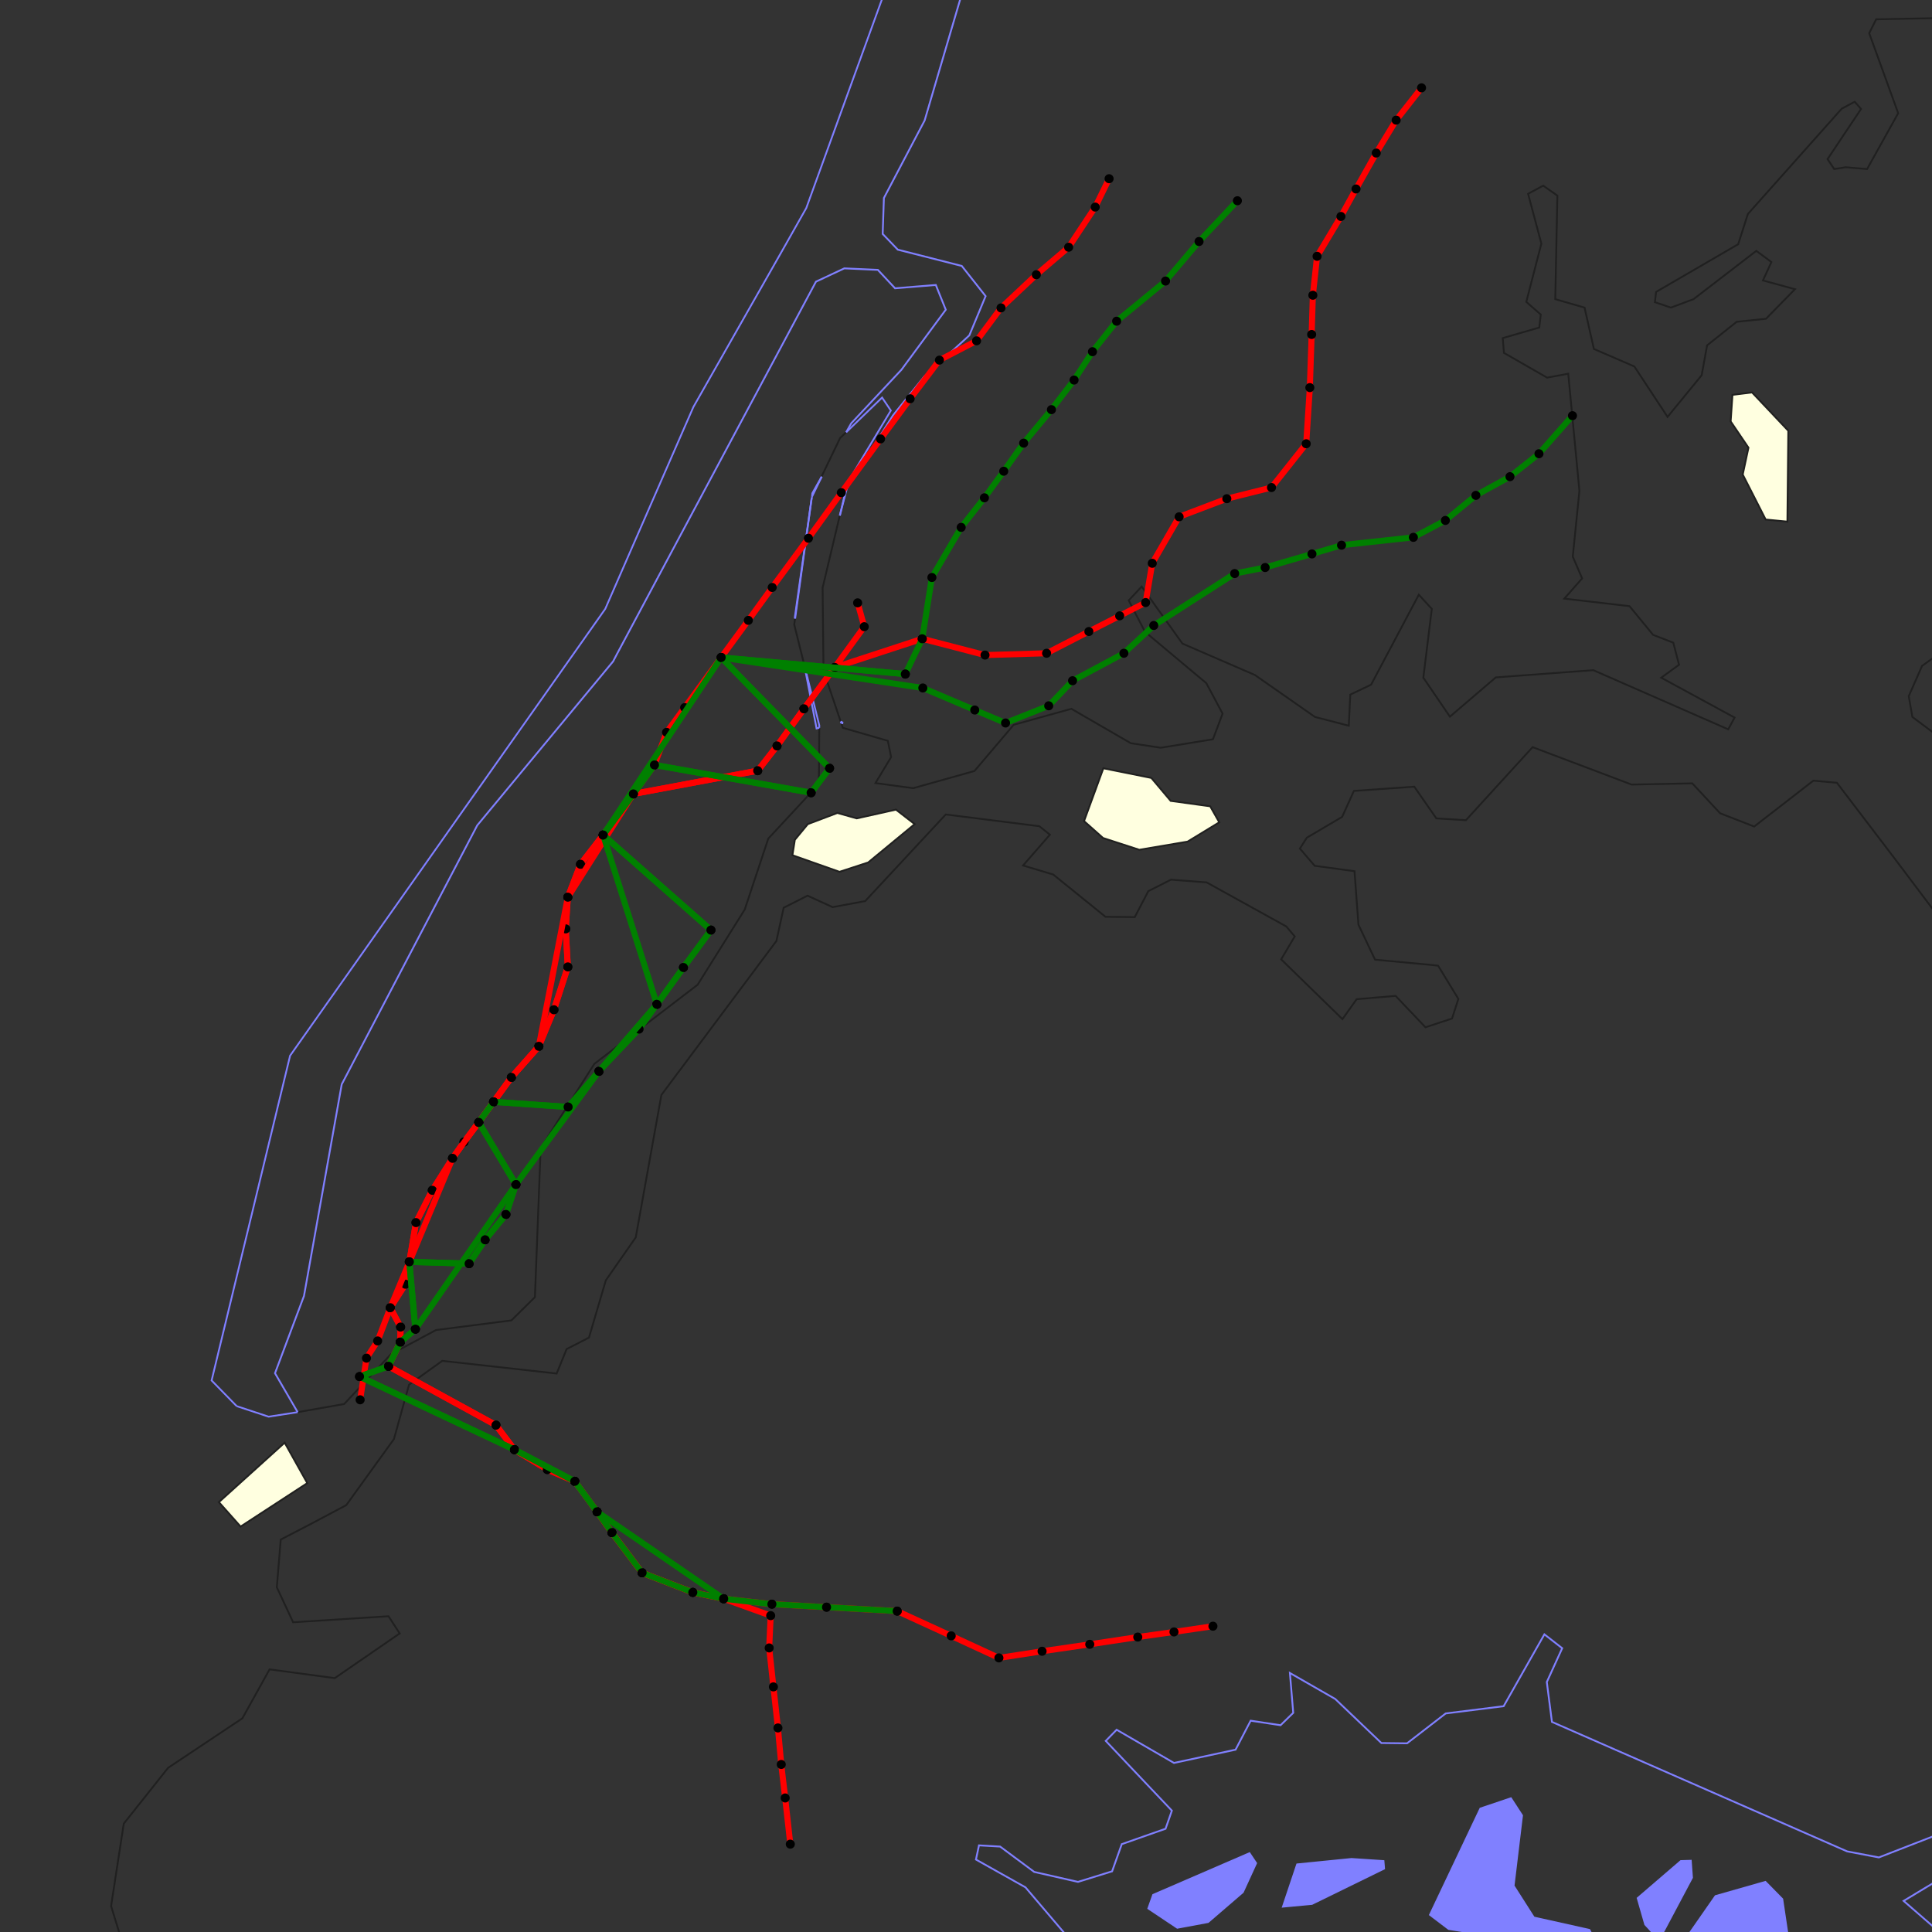 <?xml version="1.0" encoding="utf-8" ?>
<svg width="640" height="640" version="1.0" xmlns="http://www.w3.org/2000/svg">
<rect width="100%" height="100%" fill="#333333" stroke="none"/>
<path id="p15" d="M 79.7 505.7L 101.8 491.3 L 94.3 477.9 L 72.5 497.6 L 79.7 505.7 z" stroke="#202020" fill="#FFFFE0" stroke-width="0.6" />
<path id="p43" d="M 1547.5 -21.5L 1539.1 -20.7 L 1536.4 -12.2 L 1530.7 -10.5 L 1520 -23.3 L 1488.9 -40.3 L 1451.1 -69.8 L 1423.4 -83.9 L 1415.1 -82.6 L 1405.2 -57.6 L 1408.3 -49.8 L 1407.7 -22.7 L 1397.7 -7 L 1403.9 -2.4 L 1412.2 -5.2 L 1417.9 -25.6 L 1435 -12.5 L 1437.6 -12.2 L 1441.6 -11.8 L 1449.9 -21.7 L 1450.1 -34.7 L 1455.3 -37.3 L 1459 -45.5 L 1463.4 -44.1 L 1470.6 -31.4 L 1458.4 -22 L 1464 -16.6 L 1477.2 -22.6 L 1492.9 -21.8 L 1513.3 -7.8 L 1515.4 3.4 L 1506.9 20 L 1512.7 47.9 L 1501.9 59.6 L 1492.2 52.2 L 1500 33.6 L 1494 21.5 L 1482.9 11.7 L 1470.5 11.2 L 1463.8 17.4 L 1460.8 29.8 L 1475.9 47.7 L 1479.6 57.1 L 1435.5 21.5 L 1421.2 21.6 L 1392.5 28.7 L 1372.3 28.5 L 1358.3 23.7 L 1348.3 29 L 1374.1 52.6 L 1377.9 61.3 L 1375.3 66.5 L 1367.4 69.1 L 1362.8 67.3 L 1357 49.8 L 1341.5 43.1 L 1317.4 41.6 L 1312.5 36.9 L 1314.8 32.8 L 1332.4 33.1 L 1339.1 26.9 L 1325.3 16.6 L 1247.3 15.5 L 1244.1 11 L 1294.7 6.1 L 1324.2 -7.9 L 1335.9 -8.4 L 1342.8 5.6 L 1350.3 2.3 L 1352.1 -1.3 L 1359.4 -16.3 L 1356.3 -23.5 L 1311.4 -41.4 L 1275.7 -41.4 L 1263 -46.3 L 1242.4 -61.2 L 1230 -62.1 L 1215.6 -54.2 L 1213.3 -49.6 L 1224.8 -44.2 L 1220.7 -37.6 L 1206.4 -29.1 L 1205.2 -17.8 L 1209.2 -8.1 L 1251.7 40.9 L 1254.9 50.2 L 1258.3 60.3 L 1258.1 84.5 L 1277.9 106.3 L 1278.6 115.6 L 1273.8 121.2 L 1265.2 119.1 L 1266.1 104.3 L 1222.3 82 L 1218.8 52.6 L 1210 47.6 L 1190 48.9 L 1181.1 52.7 L 1177.4 72.6 L 1187.7 88.4 L 1183.3 90.5 L 1169.4 87.2 L 1145.8 89.6 L 1135.4 84.7 L 1115.8 83.1 L 1102.5 70.3 L 1097.9 41.9 L 1092.5 39.2 L 1062.8 42.4 L 1059.3 48 L 1069.1 66.3 L 1066.4 73.3 L 1056 72.8 L 1047.4 53.4 L 1033.9 37.8 L 1036 31.8 L 1065.5 34.9 L 1074.4 22.7 L 1085.3 21.8 L 1104.7 28.8 L 1117 27.8 L 1132.4 16.3 L 1142.7 15.4 L 1150 25.9 L 1146.5 40.4 L 1125 57 L 1128 63.3 L 1137.9 65.9 L 1148.6 60.5 L 1165.5 34.6 L 1183 33.4 L 1181.3 19.7 L 1158.6 2.4 L 1148 -0.6 L 1110.9 15.8 L 1087.5 16.3 L 1062.2 8 L 1025.8 14.5 L 1007.7 17.7 L 977 33.3 L 958.7 32.1 L 948.9 39.9 L 938 41.9 L 923.3 36.6 L 915 38.4 L 898 53.5 L 906.9 60.5 L 889.6 63.2 L 867.6 81.9 L 864.2 87.4 L 867 99.6 L 864.9 114 L 877.3 132.2 L 868.1 156.7 L 877.3 185.1 L 884.1 205.8 L 883.2 228.5 L 874.5 233.3 L 866.9 227.7 L 863.7 219.5 L 865.2 186.9 L 826.3 144.8 L 819 125.9 L 807.5 119.9 L 742.4 101.1 L 729.3 108.1 L 706.1 109.6 L 707.1 114.1 L 709 122.3 L 706.6 133.2 L 691.6 149.2 L 705.4 176.7 L 711.5 180.3 L 716.5 178.1 L 718.8 165.2 L 728.1 168.3 L 753.4 167.6 L 764.9 174.5 L 758.9 198.4 L 773.8 223.4 L 755.8 217.3 L 738.2 249.6 L 735 216.2 L 732.2 211.1 L 726.7 201.3 L 690.2 190.1 L 659.8 175.2 L 648.1 174.8 L 646.5 178.8 L 657.6 197.5 L 656.4 206.4 L 636.7 220.6 L 632.3 230.6 L 633.5 237.5 L 653.4 252.4 L 656.5 267.5 L 670 283.2 L 662.2 290.4 L 653.4 311 L 648.2 311.7 L 627.7 284.5 L 608.5 259.3 L 600.7 258.6 L 581.1 273.8 L 569.8 269.4 L 560.6 259.5 L 540.5 259.9 L 507.7 247.5 L 485.6 271.7 L 475.8 271.1 L 468.5 260.6 L 448.5 262 L 444.6 270.6 L 432.9 277.5 L 430.6 281.1 L 435.5 286.8 L 448.7 288.6 L 450 306.3 L 455.5 317.9 L 473.7 319.6 L 476.4 319.9 L 483.1 330.9 L 481 337.4 L 472.2 340.3 L 462.3 329.9 L 449.4 331 L 444.7 337.6 L 424.4 317.8 L 428.9 310.2 L 426.1 306.9 L 399.7 292.3 L 387.9 291.4 L 380.4 295.2 L 375.9 303.8 L 366.2 303.7 L 348.9 289.7 L 338.9 286.7 L 347.8 276.5 L 344.3 273.7 L 313.3 269.8 L 286.6 298.5 L 275.8 300.5 L 267.5 296.7 L 259.6 300.7 L 257.2 311.7 L 219.1 362.7 L 210.6 409.9 L 200.7 424.1 L 195.1 443.1 L 187.7 446.9 L 184.4 455 L 146.5 450.8 L 135.5 458.7 L 130.5 476.7 L 114.7 498.6 L 103.2 504.7 L 93 510 L 91.7 525.8 L 97.1 537.4 L 128.7 535.4 L 132.4 541.1 L 110.9 555.9 L 89.3 553 L 80.3 569.2 L 55.7 585.6 L 41 604.1 L 36.8 631.4 L 43.8 654.2 L 54 668 L 65.3 671.9 L 90 673.7 L 94.5 676.4 L 120 692 L 125.2 700.6 L 112.7 714 L 81.5 712.5 L 66.9 731.9 L 69.5 740.2 L 117.8 744.8 L 146.2 736.1 L 258.1 729.4 L 282.3 724.8 " stroke="#202020" fill="none" stroke-width="0.6" />
<path id="p45" d="M -40.2 583.8L -34.6 596.8 L -34.8 610.6 L -24.6 631.8 L -0.8 654.8 L 6.8 668.7 L 7.8 681 L -12.1 706.1 L -78.8 753.1 L -120.3 790.6 L -136.2 801.1 L -166.2 820.9 L -171.4 820.6 L -173.8 815.8 L -156.8 802.7 L -156.6 797.2 L -166 792.3 L -173.1 793.1 L -188.8 814.1 L -208.2 829.3 L -222.4 836.9 L -237.7 840.1 L -252.4 849.2 L -271.1 850.1 L -298.5 869.6 L -318 868.6 L -344.4 884.7 L -356.8 883.8 L -374.3 889.9 L -401.3 899.3 L -416.7 900.5 L -425.3 898 " stroke="#202020" fill="none" stroke-width="0.6" />
<path id="p127" d="M 339 -179.4L 345.6 -170.8 L 317.2 -69.3 L 267.1 68.9 L 260.1 81.3 L 229.7 134.8 L 200.5 201.7 L 112.4 326.6 L 96.1 349.7 L 70.1 457.3 " stroke="#202020" fill="none" stroke-width="0.6" />
<path id="p128" d="M 98.6 467.8L 114 465.1 L 129.5 448.6 L 144.4 440.6 L 169.4 437.4 L 177.2 429.7 L 179.1 380.3 L 196.9 352.4 L 231.1 326.2 L 246.7 301.3 L 254.5 277.8 L 271.2 259.8 L 271.3 255.7 L 271.4 240.3 L 263.1 206.9 L 268.8 164.8 L 278.3 145.1 L 292.2 131.7 L 295.1 136 L 280.8 159.8 L 272.5 194.7 L 272.8 222.2 L 279.2 241.1 L 294.1 245.4 L 295.2 250.8 L 290 259.4 L 302.5 261.1 L 322.8 255.4 L 335.8 240.1 L 354.9 234.8 L 374.6 246.2 L 384.5 247.7 L 401.8 244.9 L 405 236.4 L 399.6 226.3 L 379.3 209.3 L 373.9 198.9 L 378.2 194.3 L 391.7 213.2 L 415.7 223.6 L 435.6 237.5 L 446.8 240.4 L 447.3 230.1 L 454.2 226.8 L 470 197 L 474.3 201.7 L 471.5 224.5 L 480.3 237.4 L 495.5 224.4 L 527.8 222 L 572.5 241.6 L 574.6 237.7 L 550.3 224.5 L 556.2 220.2 L 554.3 212.9 L 547.6 210.3 L 539.8 200.8 L 518.2 198.3 L 524.1 191.6 L 521 184.4 L 523.2 162.6 L 519.5 123.8 L 512.5 125.1 L 498.2 116.9 L 497.8 112 L 509.9 108.5 L 510.4 104.2 L 505.6 100 L 510.6 80.7 L 506.2 64.2 L 511.2 61.5 L 515.9 64.8 L 515.2 99.1 L 524.9 101.9 L 528 115.6 L 541.4 121.4 L 552.4 138.1 L 563.7 124.3 L 565.5 114.4 L 575.3 106.6 L 585 105.6 L 594.6 95.8 L 584 92.9 L 586.8 86.8 L 581.8 83.1 L 561 99.1 L 553.5 101.9 L 548.2 100.1 L 548.6 96.7 L 575.8 80.9 L 579 70.9 L 610.1 36 L 614.4 33.7 L 616.5 36.1 L 605.4 52.7 L 607.6 56 L 611.4 55.4 L 618.5 56 L 628.8 37.5 L 619.2 11 L 621.5 6.4 L 641.6 6 L 648.2 -9 L 656.1 -7.9 L 662.2 3.7 L 671.4 -3.2 L 669.3 -13.9 L 683.2 -27.3 L 689.1 -26.6 L 696.6 -13.6 L 703 -23.8 L 712.6 -25.7 L 721.1 -33.9 L 719.8 -42.2 L 702.2 -51.8 L 698.5 -57.1 L 703.1 -64.7 L 709.6 -65.4 L 726 -54.8 L 747.3 -59.4 L 763.1 -62.9 L 774.7 -81.6 L 782.8 -86.4 L 783.7 -74.6 L 776.6 -52.1 L 787.1 -61.6 L 797.5 -63.9 L 797.5 -71.8 L 831.5 -120.5 L 838.1 -119.8 L 841.5 -108.7 L 848.1 -107.5 L 855.6 -111.7 L 865.1 -130.4 L 862.9 -134.4 L 851.5 -122.5 L 843.2 -123.8 L 841.3 -127.3 L 851.9 -137.2 L 856 -149.6 L 853.8 -160.6 L 862.5 -177 L 868.2 -182.6 L 873.2 -181.7 L 876.5 -175.6 " stroke="#202020" fill="none" stroke-width="0.6" />
<path id="p129" d="M 98.6 467.8L 89 469.3 L 78.4 465.8 L 70.1 457.3 " stroke="#202020" fill="none" stroke-width="0.6" />
<path id="p2364" d="M 339 -179.4L 345.6 -170.8 L 317.2 -69.3 L 267.1 68.9 L 260.1 81.3 L 229.7 134.8 L 200.5 201.7 L 112.4 326.6 L 96.1 349.7 L 70.1 457.3 L 78.4 465.8 " stroke="#8080FF" fill="none" stroke-width="0.6" />
<path id="p2365" d="M 98.6 467.8L 91.1 454.9 L 100.7 429.3 L 113.2 359.2 L 158.1 273.4 L 203.1 219.1 L 204.3 216.8 L 270.3 93.3 L 279.7 88.9 L 290.8 89.4 L 296.5 95.5 L 310 94.4 L 313.3 102.6 L 298.6 122.5 L 282 140.2 L 280.3 143.2 " stroke="#8080FF" fill="none" stroke-width="0.6" />
<path id="p2366" d="M 98.6 467.8L 89 469.3 L 78.4 465.8 " stroke="#8080FF" fill="none" stroke-width="0.6" />
<path id="p9" d="M 592.1 172.8L 592.4 142.7 L 580.4 130 L 573.9 130.8 L 573.3 139.6 L 579.2 148.3 L 577.3 157.2 L 584.9 172.1 L 592.1 172.8 z" stroke="#202020" fill="#FFFFE0" stroke-width="0.6" />
<path id="p11" d="M 377.4 281.5L 393.4 278.8 L 403.9 272.4 L 400.9 267.1 L 387.8 265.3 L 381.4 257.7 L 365.5 254.5 L 359.1 272 L 365.4 277.6 L 377.4 281.5 z" stroke="#202020" fill="#FFFFE0" stroke-width="0.6" />
<path id="p12" d="M 263.3 278.2L 262.5 283.3 L 278.1 288.8 L 287.6 285.7 L 303 273 L 296.8 268.2 L 283.8 271.1 L 277.4 269.3 L 267.6 273 L 263.3 278.2 z" stroke="#202020" fill="#FFFFE0" stroke-width="0.6" />
<path id="p44" d="M 819.2 643.1L 813.9 658.1 L 807.1 662.8 L 796.7 661.8 L 783.1 645.2 L 783.7 626.9 L 770.8 636.3 L 757.6 632.5 L 750.6 634.3 L 746.9 661.5 L 753.8 667.6 L 773.8 676.1 L 778.4 667.5 L 788.3 670.6 L 796.7 679.5 L 790.2 686.7 L 767.1 689.2 L 713.6 683.2 L 683.5 683.3 L 676.7 683.4 L 641 689.9 L 636.5 691.9 L 628.2 691.9 L 597.8 699.2 L 557.4 703.5 L 516.2 714.2 L 467.3 734.6 L 446.9 738.5 L 392.9 758.7 L 367 766.3 L 317.6 770 L 305.8 774.6 L 261.1 791.8 L 255.7 789.1 L 266.6 771.4 L 281.1 766.3 L 293.9 756.8 L 345.8 751 L 381 739 L 413.8 721.9 " stroke="#202020" fill="none" stroke-width="0.6" />
<path id="p2352" d="M 269 164.5L 272.2 157.9 " stroke="#8080FF" fill="none" stroke-width="0.6" />
<path id="p2353" d="M 272.2 157.9L 269.1 163.4 L 269 164.5 " stroke="#8080FF" fill="none" stroke-width="0.6" />
<path id="p2354" d="M 269 164.5L 268.9 164.8 " stroke="#8080FF" fill="none" stroke-width="0.6" />
<path id="p2355" d="M 278.2 170.8L 280.5 161.9 L 295.8 137.6 L 306.2 124.7 L 321.1 111.1 L 326.5 98.1 L 318.6 88.1 L 297.4 82.7 L 292.4 77.5 L 292.8 65.6 L 306.3 39.9 L 339.6 -73.5 L 361.4 -110.5 L 362.2 -114.3 L 373.4 -163.7 L 392.8 -181.9 L 419.1 -344.2 L 407.4 -367.3 L 409.5 -376 L 414.7 -398.7 L 416.5 -475.2 L 412.1 -507 L 388.5 -590.7 " stroke="#8080FF" fill="none" stroke-width="0.6" />
<path id="p2356" d="M 280.3 143.2L 292.2 131.7 L 295.1 136 L 280.8 159.8 L 278.2 170.8 " stroke="#8080FF" fill="none" stroke-width="0.6" />
<path id="p2357" d="M 263.4 204.9L 268.9 164.8 " stroke="#8080FF" fill="none" stroke-width="0.6" />
<path id="p2358" d="M 268.9 164.8L 263.3 204.5 L 263.4 204.9 " stroke="#8080FF" fill="none" stroke-width="0.6" />
<path id="p2359" d="M 279.3 239.5L 278.5 239 " stroke="#8080FF" fill="none" stroke-width="0.6" />
<path id="p2360" d="M 278.7 239.6L 279.3 239.5 " stroke="#8080FF" fill="none" stroke-width="0.6" />
<path id="p2361" d="M 278.5 239L 278.7 239.6 " stroke="#8080FF" fill="none" stroke-width="0.6" />
<path id="p2362" d="M 271.4 241.1L 271.4 240.3 L 266.4 220.1 " stroke="#8080FF" fill="none" stroke-width="0.6" />
<path id="p2363" d="M 266.4 220.1L 270.5 241.3 L 271.4 241.1 " stroke="#8080FF" fill="none" stroke-width="0.6" />
<path id="p2371" d="M 447.7 615.8L 429.7 617.6 L 425 631.6 L 434.6 630.7 L 458.5 619 L 458.3 616.5 L 447.7 615.8 z" stroke="#8080FF" fill="#8080FF" stroke-width="0.6" />
<path id="p2372" d="M 390 638.6L 400.2 636.7 L 411.7 626.8 L 416.1 617.2 L 413.9 613.9 L 382 627.7 L 380.4 632.2 L 390 638.6 z" stroke="#8080FF" fill="#8080FF" stroke-width="0.6" />
<path id="p2373" d="M 560.5 622L 551.1 639.7 L 548.4 641.2 L 545 637.5 L 542.5 628.8 L 556.8 616.5 L 560.1 616.4 L 560.5 622 z" stroke="#8080FF" fill="#8080FF" stroke-width="0.6" />
<path id="p2376" d="M 572.3 654.5L 593.1 647.2 L 590.4 629.1 L 584.8 623.4 L 568.3 628.1 L 557.3 643.9 L 572.3 654.5 z" stroke="#8080FF" fill="#8080FF" stroke-width="0.6" />
<path id="p2380" d="M 479.8 695.1L 488 692.8 L 495.2 686.1 L 521.2 679.5 L 529.6 645.1 L 526.5 639.3 L 508.1 635.2 L 501.4 624.7 L 504.2 601.4 L 500.5 595.7 L 490.4 599.1 L 473.7 634.3 L 479.9 639 L 491.7 640.9 L 500.8 649.4 L 505.1 663.5 L 500.8 675 L 490.3 681.4 L 464.6 683.5 L 465.5 689.1 L 468.1 690.2 L 479.8 695.1 z" stroke="#8080FF" fill="#8080FF" stroke-width="0.6" />
<path id="p2384" d="M 413.8 721.9L 428.2 713.7 L 445.3 709 L 480.2 708.4 L 499.9 705.1 L 514.7 695 L 546.6 689.2 L 550.9 687 L 552.5 674.1 L 570.3 670.4 L 572.3 678.7 L 577.7 681.9 L 584 680.1 L 589.9 664.6 L 598.1 661.2 L 597.1 673.1 L 604.5 677.7 L 616.8 678.1 L 621.9 668.1 L 618.8 661.8 L 620.8 645.9 L 632.9 643.4 L 645.9 651.7 L 649.8 650.1 L 652.8 649 L 630.6 629.7 L 653.5 615.9 L 674.5 612 L 678.1 607.4 L 673.2 586 L 668.1 587.7 L 663.8 599.2 L 622.4 615.3 L 611.9 613.3 L 514.1 570.4 L 512.4 557.2 L 517.5 546 L 512.5 542.1 L 511.6 541.4 L 498.1 565.2 L 478.9 567.6 L 466.1 577.5 L 457.6 577.4 L 442.3 562.8 L 427.3 554.2 L 428.4 567.4 L 424.2 571.5 L 414.3 570 L 409.3 579.6 L 388.9 584 L 369.9 573 L 366.3 576.7 L 388.2 599.8 L 386.1 605.8 L 371.6 610.9 L 368.4 619.9 L 357.1 623.4 L 342.6 620.1 L 331.3 611.7 L 324.3 611.3 L 323.3 616 L 339.7 625.2 L 359 647.9 L 354.5 656.2 L 339 666 " stroke="#8080FF" fill="none" stroke-width="0.6" />
<g>
<path id="sv205_207" d="M 367.4,59.2 M 367.4,59.2 L 362.8,68.6 M 362.8,68.6 L 354,81.9 M 354,81.9 L 343.3,91 M 343.3,91 L 331.6,102 M 331.6,102 L 323.5,112.9 M 323.5,112.9 L 311.2,119.3 M 311.2,119.3 L 301.5,132.1 M 301.5,132.1 L 291.7,145.4 M 291.7,145.4 L 278.7,163.2 M 278.7,163.2 L 267.8,178.3 M 267.8,178.3 L 255.8,194.6 M 255.8,194.6 L 247.9,205.5 M 247.9,205.5 L 238.9,217.8 M 238.9,217.8 L 226.8,234.4 M 226.8,234.4 L 220.8,242.6 M 220.8,242.6 L 216.8,253.4 M 216.8,253.4 L 209.8,263 M 209.8,263 L 199.8,276.6 M 199.8,276.6 L 192.3,286.3 M 192.3,286.3 L 188.1,297.2 M 188.1,297.2 L 187.4,307.7 M 187.4,307.7 L 188.1,320.3 M 188.1,320.3 L 183.5,334.5 M 183.5,334.5 L 178.5,346.6 M 178.5,346.6 L 169.4,356.9 M 169.4,356.9 L 163.5,365 M 163.5,365 L 158.6,371.8 M 158.6,371.8 L 153.7,378.3 M 153.7,378.3 L 149.9,383.7 M 149.9,383.7 L 143.2,394.3 M 143.2,394.3 L 137.8,405 M 137.8,405 L 135.6,418 M 135.6,418 L 134.3,425.4 M 134.3,425.4 L 129.3,433.2 M 129.3,433.2 L 125.1,444.2 M 125.1,444.2 L 121.4,449.9 M 121.4,449.9 L 119.3,463.7 " stroke="#FF0000" stroke-width="2" fill="none" />
<circle cx="367.4" cy="59.2" r="1.5" fill="black" /><circle cx="362.8" cy="68.6" r="1.5" fill="black" /><circle cx="354" cy="81.9" r="1.5" fill="black" /><circle cx="343.3" cy="91" r="1.5" fill="black" /><circle cx="331.6" cy="102" r="1.5" fill="black" /><circle cx="323.5" cy="112.9" r="1.5" fill="black" /><circle cx="311.2" cy="119.3" r="1.5" fill="black" /><circle cx="301.5" cy="132.1" r="1.5" fill="black" /><circle cx="291.7" cy="145.4" r="1.5" fill="black" /><circle cx="278.7" cy="163.2" r="1.5" fill="black" /><circle cx="267.8" cy="178.3" r="1.5" fill="black" /><circle cx="255.8" cy="194.6" r="1.5" fill="black" /><circle cx="247.9" cy="205.5" r="1.5" fill="black" /><circle cx="238.9" cy="217.8" r="1.5" fill="black" /><circle cx="226.8" cy="234.4" r="1.5" fill="black" /><circle cx="220.8" cy="242.6" r="1.5" fill="black" /><circle cx="216.8" cy="253.4" r="1.5" fill="black" /><circle cx="209.8" cy="263" r="1.5" fill="black" /><circle cx="199.8" cy="276.6" r="1.5" fill="black" /><circle cx="192.3" cy="286.3" r="1.5" fill="black" /><circle cx="188.1" cy="297.2" r="1.5" fill="black" /><circle cx="187.4" cy="307.7" r="1.5" fill="black" /><circle cx="188.1" cy="320.3" r="1.5" fill="black" /><circle cx="183.5" cy="334.5" r="1.5" fill="black" /><circle cx="178.5" cy="346.6" r="1.5" fill="black" /><circle cx="169.4" cy="356.9" r="1.5" fill="black" /><circle cx="163.5" cy="365" r="1.5" fill="black" /><circle cx="158.6" cy="371.8" r="1.5" fill="black" /><circle cx="153.7" cy="378.3" r="1.5" fill="black" /><circle cx="149.9" cy="383.7" r="1.5" fill="black" /><circle cx="143.2" cy="394.3" r="1.5" fill="black" /><circle cx="137.8" cy="405" r="1.5" fill="black" /><circle cx="135.6" cy="418" r="1.5" fill="black" /><circle cx="134.3" cy="425.4" r="1.5" fill="black" /><circle cx="129.3" cy="433.2" r="1.5" fill="black" /><circle cx="125.1" cy="444.2" r="1.5" fill="black" /><circle cx="121.4" cy="449.9" r="1.5" fill="black" /><circle cx="119.3" cy="463.7" r="1.5" fill="black" /></g>
<g>
<path id="sv206_208" d="M 470.9,29.1 M 470.9,29.1 L 462.5,39.8 M 462.5,39.8 L 455.9,50.7 M 455.9,50.7 L 449.2,62.6 M 449.2,62.6 L 444.2,71.7 M 444.2,71.7 L 436.3,84.9 M 436.3,84.9 L 434.9,97.8 M 434.9,97.8 L 434.5,110.8 M 434.5,110.8 L 433.9,128.4 M 433.9,128.4 L 432.7,147 M 432.7,147 L 421.2,161.5 M 421.2,161.5 L 406.4,165.2 M 406.4,165.2 L 390.6,171.2 M 390.6,171.2 L 381.7,186.6 M 381.7,186.6 L 379.5,199.6 M 379.5,199.6 L 370.9,204 M 370.9,204 L 360.7,209.2 M 360.7,209.2 L 346.7,216.4 M 346.7,216.4 L 326.3,217 M 326.3,217 L 305.5,211.6 M 305.5,211.6 L 276.5,221.1 M 276.5,221.1 L 266.3,234.8 M 266.3,234.8 L 257.4,247.1 M 257.4,247.1 L 251,255.3 M 251,255.3 L 209.8,263 M 209.8,263 L 199.8,276.6 M 199.8,276.6 L 192.3,286.3 M 192.3,286.3 L 188.1,297.2 M 188.1,297.2 L 187.4,307.7 M 187.4,307.7 L 188.1,320.3 M 188.1,320.3 L 183.5,334.5 M 183.5,334.5 L 178.5,346.6 M 178.5,346.6 L 169.4,356.9 M 169.4,356.9 L 163.5,365 M 163.5,365 L 158.6,371.8 M 158.6,371.8 L 153.7,378.3 M 153.7,378.3 L 149.9,383.7 M 149.9,383.7 L 143.2,394.3 M 143.2,394.3 L 137.8,405 M 137.8,405 L 135.6,418 M 135.6,418 L 134.3,425.4 M 134.3,425.4 L 129.3,433.2 M 129.3,433.2 L 132.7,439.6 M 132.7,439.6 L 132.6,444.6 M 132.6,444.6 L 128.7,452.6 M 128.7,452.6 L 164.3,472.1 M 164.3,472.1 L 170.4,480.2 M 170.4,480.2 L 181.3,486.8 M 181.3,486.8 L 190.4,490.7 M 190.4,490.7 L 197.8,500.8 M 197.8,500.8 L 202.7,507.7 M 202.7,507.7 L 212.7,521 M 212.7,521 L 229.5,527.5 M 229.5,527.5 L 239.7,529.6 M 239.7,529.6 L 255.3,535.2 M 255.3,535.2 L 254.8,545.9 M 254.8,545.9 L 256.2,558.8 M 256.2,558.8 L 257.7,572.4 M 257.7,572.4 L 258.8,584.5 M 258.8,584.5 L 260.1,595.6 M 260.1,595.6 L 261.8,610.9 " stroke="#FF0000" stroke-width="2" fill="none" />
<circle cx="209.8" cy="263" r="1.5" fill="black" /><circle cx="199.8" cy="276.6" r="1.5" fill="black" /><circle cx="192.3" cy="286.3" r="1.5" fill="black" /><circle cx="188.1" cy="297.2" r="1.5" fill="black" /><circle cx="187.4" cy="307.7" r="1.5" fill="black" /><circle cx="188.1" cy="320.3" r="1.5" fill="black" /><circle cx="183.5" cy="334.5" r="1.5" fill="black" /><circle cx="178.5" cy="346.6" r="1.5" fill="black" /><circle cx="169.4" cy="356.9" r="1.5" fill="black" /><circle cx="163.5" cy="365" r="1.5" fill="black" /><circle cx="158.6" cy="371.8" r="1.5" fill="black" /><circle cx="153.7" cy="378.3" r="1.5" fill="black" /><circle cx="149.9" cy="383.7" r="1.5" fill="black" /><circle cx="143.2" cy="394.3" r="1.5" fill="black" /><circle cx="137.8" cy="405" r="1.5" fill="black" /><circle cx="135.6" cy="418" r="1.5" fill="black" /><circle cx="134.3" cy="425.4" r="1.5" fill="black" /><circle cx="129.3" cy="433.2" r="1.5" fill="black" /><circle cx="470.9" cy="29.1" r="1.5" fill="black" /><circle cx="462.5" cy="39.8" r="1.5" fill="black" /><circle cx="455.9" cy="50.7" r="1.5" fill="black" /><circle cx="449.2" cy="62.6" r="1.5" fill="black" /><circle cx="444.2" cy="71.7" r="1.5" fill="black" /><circle cx="436.3" cy="84.9" r="1.5" fill="black" /><circle cx="434.9" cy="97.8" r="1.5" fill="black" /><circle cx="434.5" cy="110.8" r="1.5" fill="black" /><circle cx="433.9" cy="128.4" r="1.5" fill="black" /><circle cx="432.7" cy="147" r="1.5" fill="black" /><circle cx="421.2" cy="161.5" r="1.5" fill="black" /><circle cx="406.4" cy="165.2" r="1.5" fill="black" /><circle cx="390.6" cy="171.2" r="1.5" fill="black" /><circle cx="381.7" cy="186.6" r="1.5" fill="black" /><circle cx="379.5" cy="199.6" r="1.5" fill="black" /><circle cx="370.9" cy="204" r="1.5" fill="black" /><circle cx="360.7" cy="209.2" r="1.5" fill="black" /><circle cx="346.7" cy="216.4" r="1.5" fill="black" /><circle cx="326.3" cy="217" r="1.5" fill="black" /><circle cx="305.5" cy="211.6" r="1.5" fill="black" /><circle cx="276.5" cy="221.1" r="1.5" fill="black" /><circle cx="266.3" cy="234.8" r="1.5" fill="black" /><circle cx="257.4" cy="247.1" r="1.5" fill="black" /><circle cx="251" cy="255.3" r="1.5" fill="black" /><circle cx="132.7" cy="439.6" r="1.5" fill="black" /><circle cx="132.6" cy="444.6" r="1.5" fill="black" /><circle cx="128.7" cy="452.6" r="1.5" fill="black" /><circle cx="164.3" cy="472.1" r="1.5" fill="black" /><circle cx="170.4" cy="480.2" r="1.5" fill="black" /><circle cx="181.3" cy="486.8" r="1.5" fill="black" /><circle cx="190.4" cy="490.7" r="1.5" fill="black" /><circle cx="197.8" cy="500.8" r="1.5" fill="black" /><circle cx="202.7" cy="507.7" r="1.5" fill="black" /><circle cx="212.7" cy="521" r="1.5" fill="black" /><circle cx="229.5" cy="527.5" r="1.5" fill="black" /><circle cx="239.7" cy="529.6" r="1.5" fill="black" /><circle cx="255.3" cy="535.2" r="1.5" fill="black" /><circle cx="254.8" cy="545.9" r="1.5" fill="black" /><circle cx="256.2" cy="558.8" r="1.5" fill="black" /><circle cx="257.7" cy="572.4" r="1.5" fill="black" /><circle cx="258.8" cy="584.5" r="1.5" fill="black" /><circle cx="260.1" cy="595.6" r="1.5" fill="black" /><circle cx="261.8" cy="610.9" r="1.5" fill="black" /></g>
<g>
<path id="sv207_209" d="M 284.1,199.7 M 284.1,199.7 L 286.3,207.6 M 286.3,207.6 L 276.5,221.1 M 276.5,221.1 L 266.3,234.8 M 266.3,234.8 L 257.4,247.1 M 257.4,247.1 L 251,255.3 M 251,255.3 L 209.8,263 M 209.8,263 L 188.1,297.2 M 188.1,297.2 L 178.5,346.6 M 178.5,346.6 L 169.4,356.9 M 169.4,356.9 L 149.9,383.7 M 149.9,383.7 L 129.3,433.2 M 129.3,433.2 L 132.7,439.6 M 132.7,439.6 L 132.6,444.6 M 132.6,444.6 L 128.7,452.6 M 128.7,452.6 L 164.3,472.1 M 164.3,472.1 L 170.4,480.2 M 170.4,480.2 L 181.3,486.8 M 181.3,486.8 L 190.4,490.7 M 190.4,490.7 L 197.8,500.8 M 197.8,500.8 L 202.7,507.7 M 202.7,507.7 L 212.7,521 M 212.7,521 L 229.5,527.5 M 229.5,527.5 L 239.7,529.6 M 239.7,529.6 L 255.7,531.4 M 255.7,531.4 L 273.8,532.4 M 273.8,532.4 L 297.2,533.7 M 297.2,533.7 L 315.1,541.9 M 315.1,541.9 L 330.9,549.2 M 330.9,549.2 L 345.2,547 M 345.2,547 L 361,544.7 M 361,544.7 L 376.9,542.3 M 376.9,542.3 L 388.9,540.6 M 388.9,540.6 L 401.8,538.7 " stroke="#FF0000" stroke-width="2" fill="none" />
<circle cx="209.8" cy="263" r="1.5" fill="black" /><circle cx="188.1" cy="297.2" r="1.5" fill="black" /><circle cx="178.5" cy="346.6" r="1.5" fill="black" /><circle cx="169.4" cy="356.9" r="1.5" fill="black" /><circle cx="149.9" cy="383.7" r="1.5" fill="black" /><circle cx="129.3" cy="433.2" r="1.5" fill="black" /><circle cx="276.5" cy="221.1" r="1.5" fill="black" /><circle cx="266.3" cy="234.8" r="1.5" fill="black" /><circle cx="257.4" cy="247.1" r="1.5" fill="black" /><circle cx="251" cy="255.3" r="1.5" fill="black" /><circle cx="132.7" cy="439.6" r="1.5" fill="black" /><circle cx="132.6" cy="444.6" r="1.5" fill="black" /><circle cx="128.7" cy="452.6" r="1.5" fill="black" /><circle cx="164.3" cy="472.1" r="1.5" fill="black" /><circle cx="170.4" cy="480.2" r="1.5" fill="black" /><circle cx="181.3" cy="486.8" r="1.5" fill="black" /><circle cx="190.4" cy="490.7" r="1.5" fill="black" /><circle cx="197.8" cy="500.8" r="1.5" fill="black" /><circle cx="202.7" cy="507.7" r="1.5" fill="black" /><circle cx="212.7" cy="521" r="1.5" fill="black" /><circle cx="229.5" cy="527.5" r="1.5" fill="black" /><circle cx="239.7" cy="529.6" r="1.5" fill="black" /><circle cx="284.1" cy="199.7" r="1.5" fill="black" /><circle cx="286.3" cy="207.6" r="1.5" fill="black" /><circle cx="255.7" cy="531.4" r="1.5" fill="black" /><circle cx="273.8" cy="532.4" r="1.5" fill="black" /><circle cx="297.2" cy="533.7" r="1.5" fill="black" /><circle cx="315.1" cy="541.9" r="1.5" fill="black" /><circle cx="330.9" cy="549.2" r="1.5" fill="black" /><circle cx="345.2" cy="547" r="1.5" fill="black" /><circle cx="361" cy="544.7" r="1.5" fill="black" /><circle cx="376.9" cy="542.3" r="1.5" fill="black" /><circle cx="388.9" cy="540.6" r="1.5" fill="black" /><circle cx="401.8" cy="538.7" r="1.5" fill="black" /></g>
<g>
<path id="sv208_210" d="M 409.9,66.5 M 409.9,66.5 L 397.2,80 M 397.2,80 L 386.1,93.1 M 386.1,93.1 L 369.9,106.4 M 369.9,106.4 L 361.9,116.5 M 361.9,116.5 L 355.8,125.9 M 355.8,125.9 L 348.3,135.7 M 348.3,135.7 L 339.1,146.8 M 339.1,146.8 L 332.5,156.1 M 332.5,156.1 L 326.1,164.9 M 326.1,164.9 L 318.4,174.7 M 318.4,174.7 L 308.7,191.3 M 308.7,191.3 L 305.5,211.6 M 305.5,211.6 L 299.9,223.3 M 299.9,223.3 L 238.9,217.8 M 238.9,217.8 L 274.8,254.5 M 274.8,254.5 L 268.7,262.6 M 268.7,262.6 L 216.8,253.4 M 216.8,253.4 L 209.8,263 M 209.8,263 L 199.8,276.6 M 199.8,276.6 L 235.5,308.1 M 235.5,308.1 L 226.4,320.5 M 226.4,320.5 L 217.6,332.7 M 217.6,332.7 L 211.7,340.9 M 211.7,340.9 L 198.4,354.9 M 198.4,354.9 L 188.2,366.7 M 188.2,366.7 L 163.5,365 M 163.5,365 L 158.6,371.8 M 158.6,371.8 L 170.9,392.4 M 170.9,392.4 L 167.6,402.3 M 167.6,402.3 L 160.7,410.7 M 160.7,410.7 L 155.4,418.6 M 155.4,418.6 L 135.6,418 M 135.6,418 L 137.6,440.3 M 137.6,440.3 L 132.6,444.6 M 132.6,444.6 L 128.7,452.6 M 128.7,452.6 L 119.1,456 M 119.1,456 L 170.4,480.2 M 170.4,480.2 L 190.4,490.7 M 190.4,490.7 L 197.8,500.8 M 197.8,500.8 L 202.7,507.7 M 202.7,507.7 L 212.7,521 M 212.7,521 L 229.5,527.5 M 229.5,527.5 L 239.7,529.6 M 239.7,529.6 L 255.7,531.4 M 255.7,531.4 L 273.8,532.4 M 273.8,532.4 L 297.2,533.7 " stroke="#008000" stroke-width="2" fill="none" />
<circle cx="238.9" cy="217.8" r="1.5" fill="black" /><circle cx="216.8" cy="253.4" r="1.5" fill="black" /><circle cx="209.8" cy="263" r="1.5" fill="black" /><circle cx="199.8" cy="276.6" r="1.5" fill="black" /><circle cx="163.5" cy="365" r="1.5" fill="black" /><circle cx="158.6" cy="371.8" r="1.5" fill="black" /><circle cx="135.6" cy="418" r="1.5" fill="black" /><circle cx="305.5" cy="211.6" r="1.5" fill="black" /><circle cx="132.6" cy="444.6" r="1.5" fill="black" /><circle cx="128.7" cy="452.6" r="1.5" fill="black" /><circle cx="170.4" cy="480.2" r="1.5" fill="black" /><circle cx="190.4" cy="490.7" r="1.5" fill="black" /><circle cx="197.8" cy="500.8" r="1.5" fill="black" /><circle cx="202.7" cy="507.7" r="1.5" fill="black" /><circle cx="212.7" cy="521" r="1.5" fill="black" /><circle cx="229.5" cy="527.5" r="1.5" fill="black" /><circle cx="239.7" cy="529.6" r="1.5" fill="black" /><circle cx="255.7" cy="531.4" r="1.5" fill="black" /><circle cx="273.8" cy="532.4" r="1.5" fill="black" /><circle cx="297.2" cy="533.7" r="1.5" fill="black" /><circle cx="409.9" cy="66.5" r="1.5" fill="black" /><circle cx="397.2" cy="80" r="1.5" fill="black" /><circle cx="386.1" cy="93.1" r="1.5" fill="black" /><circle cx="369.9" cy="106.4" r="1.5" fill="black" /><circle cx="361.9" cy="116.5" r="1.5" fill="black" /><circle cx="355.8" cy="125.9" r="1.5" fill="black" /><circle cx="348.3" cy="135.7" r="1.5" fill="black" /><circle cx="339.1" cy="146.8" r="1.5" fill="black" /><circle cx="332.5" cy="156.1" r="1.5" fill="black" /><circle cx="326.1" cy="164.9" r="1.5" fill="black" /><circle cx="318.4" cy="174.7" r="1.5" fill="black" /><circle cx="308.7" cy="191.3" r="1.5" fill="black" /><circle cx="299.9" cy="223.3" r="1.5" fill="black" /><circle cx="268.7" cy="262.6" r="1.5" fill="black" /><circle cx="235.5" cy="308.1" r="1.5" fill="black" /><circle cx="226.4" cy="320.5" r="1.5" fill="black" /><circle cx="217.6" cy="332.7" r="1.5" fill="black" /><circle cx="211.7" cy="340.9" r="1.5" fill="black" /><circle cx="198.4" cy="354.9" r="1.5" fill="black" /><circle cx="188.2" cy="366.7" r="1.5" fill="black" /><circle cx="170.9" cy="392.4" r="1.5" fill="black" /><circle cx="167.6" cy="402.3" r="1.5" fill="black" /><circle cx="160.7" cy="410.7" r="1.5" fill="black" /><circle cx="155.4" cy="418.6" r="1.5" fill="black" /><circle cx="137.6" cy="440.3" r="1.5" fill="black" /><circle cx="119.1" cy="456" r="1.5" fill="black" /><circle cx="274.8" cy="254.5" r="1.5" fill="black" /></g>
<g>
<path id="sv209_211" d="M 299.9,223.3 M 299.9,223.3 L 238.9,217.8 M 238.9,217.8 L 199.8,276.6 M 199.8,276.6 L 217.6,332.7 M 217.6,332.7 L 198.4,354.9 M 198.4,354.9 L 170.9,392.4 M 170.9,392.4 L 137.6,440.3 M 137.6,440.3 L 132.6,444.6 M 132.6,444.6 L 128.7,452.6 M 128.7,452.6 L 119.1,456 M 119.1,456 L 170.4,480.2 M 170.4,480.2 L 190.4,490.7 M 190.4,490.7 L 197.8,500.8 M 197.8,500.8 L 239.7,529.6 " stroke="#008000" stroke-width="2" fill="none" />
<circle cx="238.9" cy="217.8" r="1.5" fill="black" /><circle cx="199.8" cy="276.6" r="1.5" fill="black" /><circle cx="132.6" cy="444.6" r="1.5" fill="black" /><circle cx="128.7" cy="452.6" r="1.5" fill="black" /><circle cx="170.4" cy="480.2" r="1.5" fill="black" /><circle cx="190.4" cy="490.7" r="1.5" fill="black" /><circle cx="197.8" cy="500.8" r="1.5" fill="black" /><circle cx="239.7" cy="529.6" r="1.5" fill="black" /><circle cx="299.9" cy="223.3" r="1.5" fill="black" /><circle cx="217.6" cy="332.7" r="1.5" fill="black" /><circle cx="198.4" cy="354.9" r="1.5" fill="black" /><circle cx="170.9" cy="392.4" r="1.5" fill="black" /><circle cx="137.6" cy="440.3" r="1.5" fill="black" /><circle cx="119.1" cy="456" r="1.5" fill="black" /></g>
<g>
<path id="sv210_212" d="M 520.9,137.7 M 520.9,137.7 L 509.8,150.3 M 509.8,150.3 L 500.2,157.9 M 500.2,157.9 L 488.9,164.1 M 488.9,164.1 L 478.8,172.4 M 478.8,172.4 L 468.2,178 M 468.2,178 L 444.4,180.6 M 444.4,180.6 L 434.6,183.5 M 434.6,183.5 L 419.1,188 M 419.1,188 L 409,190 M 409,190 L 382.2,207.2 M 382.2,207.2 L 372.3,216.4 M 372.3,216.4 L 355.3,225.5 M 355.3,225.5 L 347.4,233.8 M 347.4,233.8 L 333.1,239.5 M 333.1,239.5 L 322.9,235.2 M 322.9,235.2 L 305.7,227.9 M 305.7,227.9 L 238.9,217.8 M 238.9,217.8 L 274.8,254.5 M 274.8,254.5 L 268.7,262.6 M 268.7,262.6 L 216.8,253.4 M 216.8,253.4 L 209.8,263 M 209.8,263 L 199.8,276.6 M 199.8,276.6 L 235.5,308.1 M 235.5,308.1 L 226.4,320.5 M 226.4,320.5 L 217.6,332.7 M 217.6,332.7 L 198.4,354.9 M 198.4,354.9 L 188.2,366.7 M 188.2,366.7 L 163.5,365 M 163.5,365 L 158.6,371.8 M 158.6,371.8 L 170.9,392.4 M 170.9,392.4 L 167.6,402.3 M 167.6,402.3 L 160.7,410.7 M 160.7,410.7 L 155.4,418.6 M 155.4,418.6 L 135.6,418 M 135.6,418 L 137.6,440.3 " stroke="#008000" stroke-width="2" fill="none" />
<circle cx="238.9" cy="217.8" r="1.5" fill="black" /><circle cx="216.8" cy="253.4" r="1.5" fill="black" /><circle cx="209.8" cy="263" r="1.5" fill="black" /><circle cx="199.8" cy="276.6" r="1.5" fill="black" /><circle cx="163.5" cy="365" r="1.5" fill="black" /><circle cx="158.6" cy="371.8" r="1.5" fill="black" /><circle cx="135.6" cy="418" r="1.5" fill="black" /><circle cx="268.7" cy="262.6" r="1.5" fill="black" /><circle cx="235.5" cy="308.1" r="1.5" fill="black" /><circle cx="226.4" cy="320.5" r="1.5" fill="black" /><circle cx="217.6" cy="332.7" r="1.5" fill="black" /><circle cx="198.4" cy="354.9" r="1.5" fill="black" /><circle cx="188.2" cy="366.7" r="1.5" fill="black" /><circle cx="170.9" cy="392.4" r="1.5" fill="black" /><circle cx="167.6" cy="402.3" r="1.5" fill="black" /><circle cx="160.7" cy="410.7" r="1.5" fill="black" /><circle cx="155.4" cy="418.6" r="1.5" fill="black" /><circle cx="137.6" cy="440.3" r="1.5" fill="black" /><circle cx="520.9" cy="137.7" r="1.5" fill="black" /><circle cx="509.8" cy="150.3" r="1.5" fill="black" /><circle cx="500.2" cy="157.9" r="1.5" fill="black" /><circle cx="488.9" cy="164.1" r="1.5" fill="black" /><circle cx="478.8" cy="172.4" r="1.5" fill="black" /><circle cx="468.2" cy="178" r="1.5" fill="black" /><circle cx="444.4" cy="180.6" r="1.5" fill="black" /><circle cx="434.6" cy="183.5" r="1.5" fill="black" /><circle cx="419.1" cy="188" r="1.5" fill="black" /><circle cx="409" cy="190" r="1.5" fill="black" /><circle cx="382.2" cy="207.2" r="1.5" fill="black" /><circle cx="372.3" cy="216.4" r="1.5" fill="black" /><circle cx="355.3" cy="225.5" r="1.5" fill="black" /><circle cx="347.4" cy="233.8" r="1.5" fill="black" /><circle cx="333.1" cy="239.5" r="1.5" fill="black" /><circle cx="322.9" cy="235.2" r="1.5" fill="black" /><circle cx="305.7" cy="227.9" r="1.5" fill="black" /><circle cx="274.8" cy="254.5" r="1.5" fill="black" /></g>
</svg>